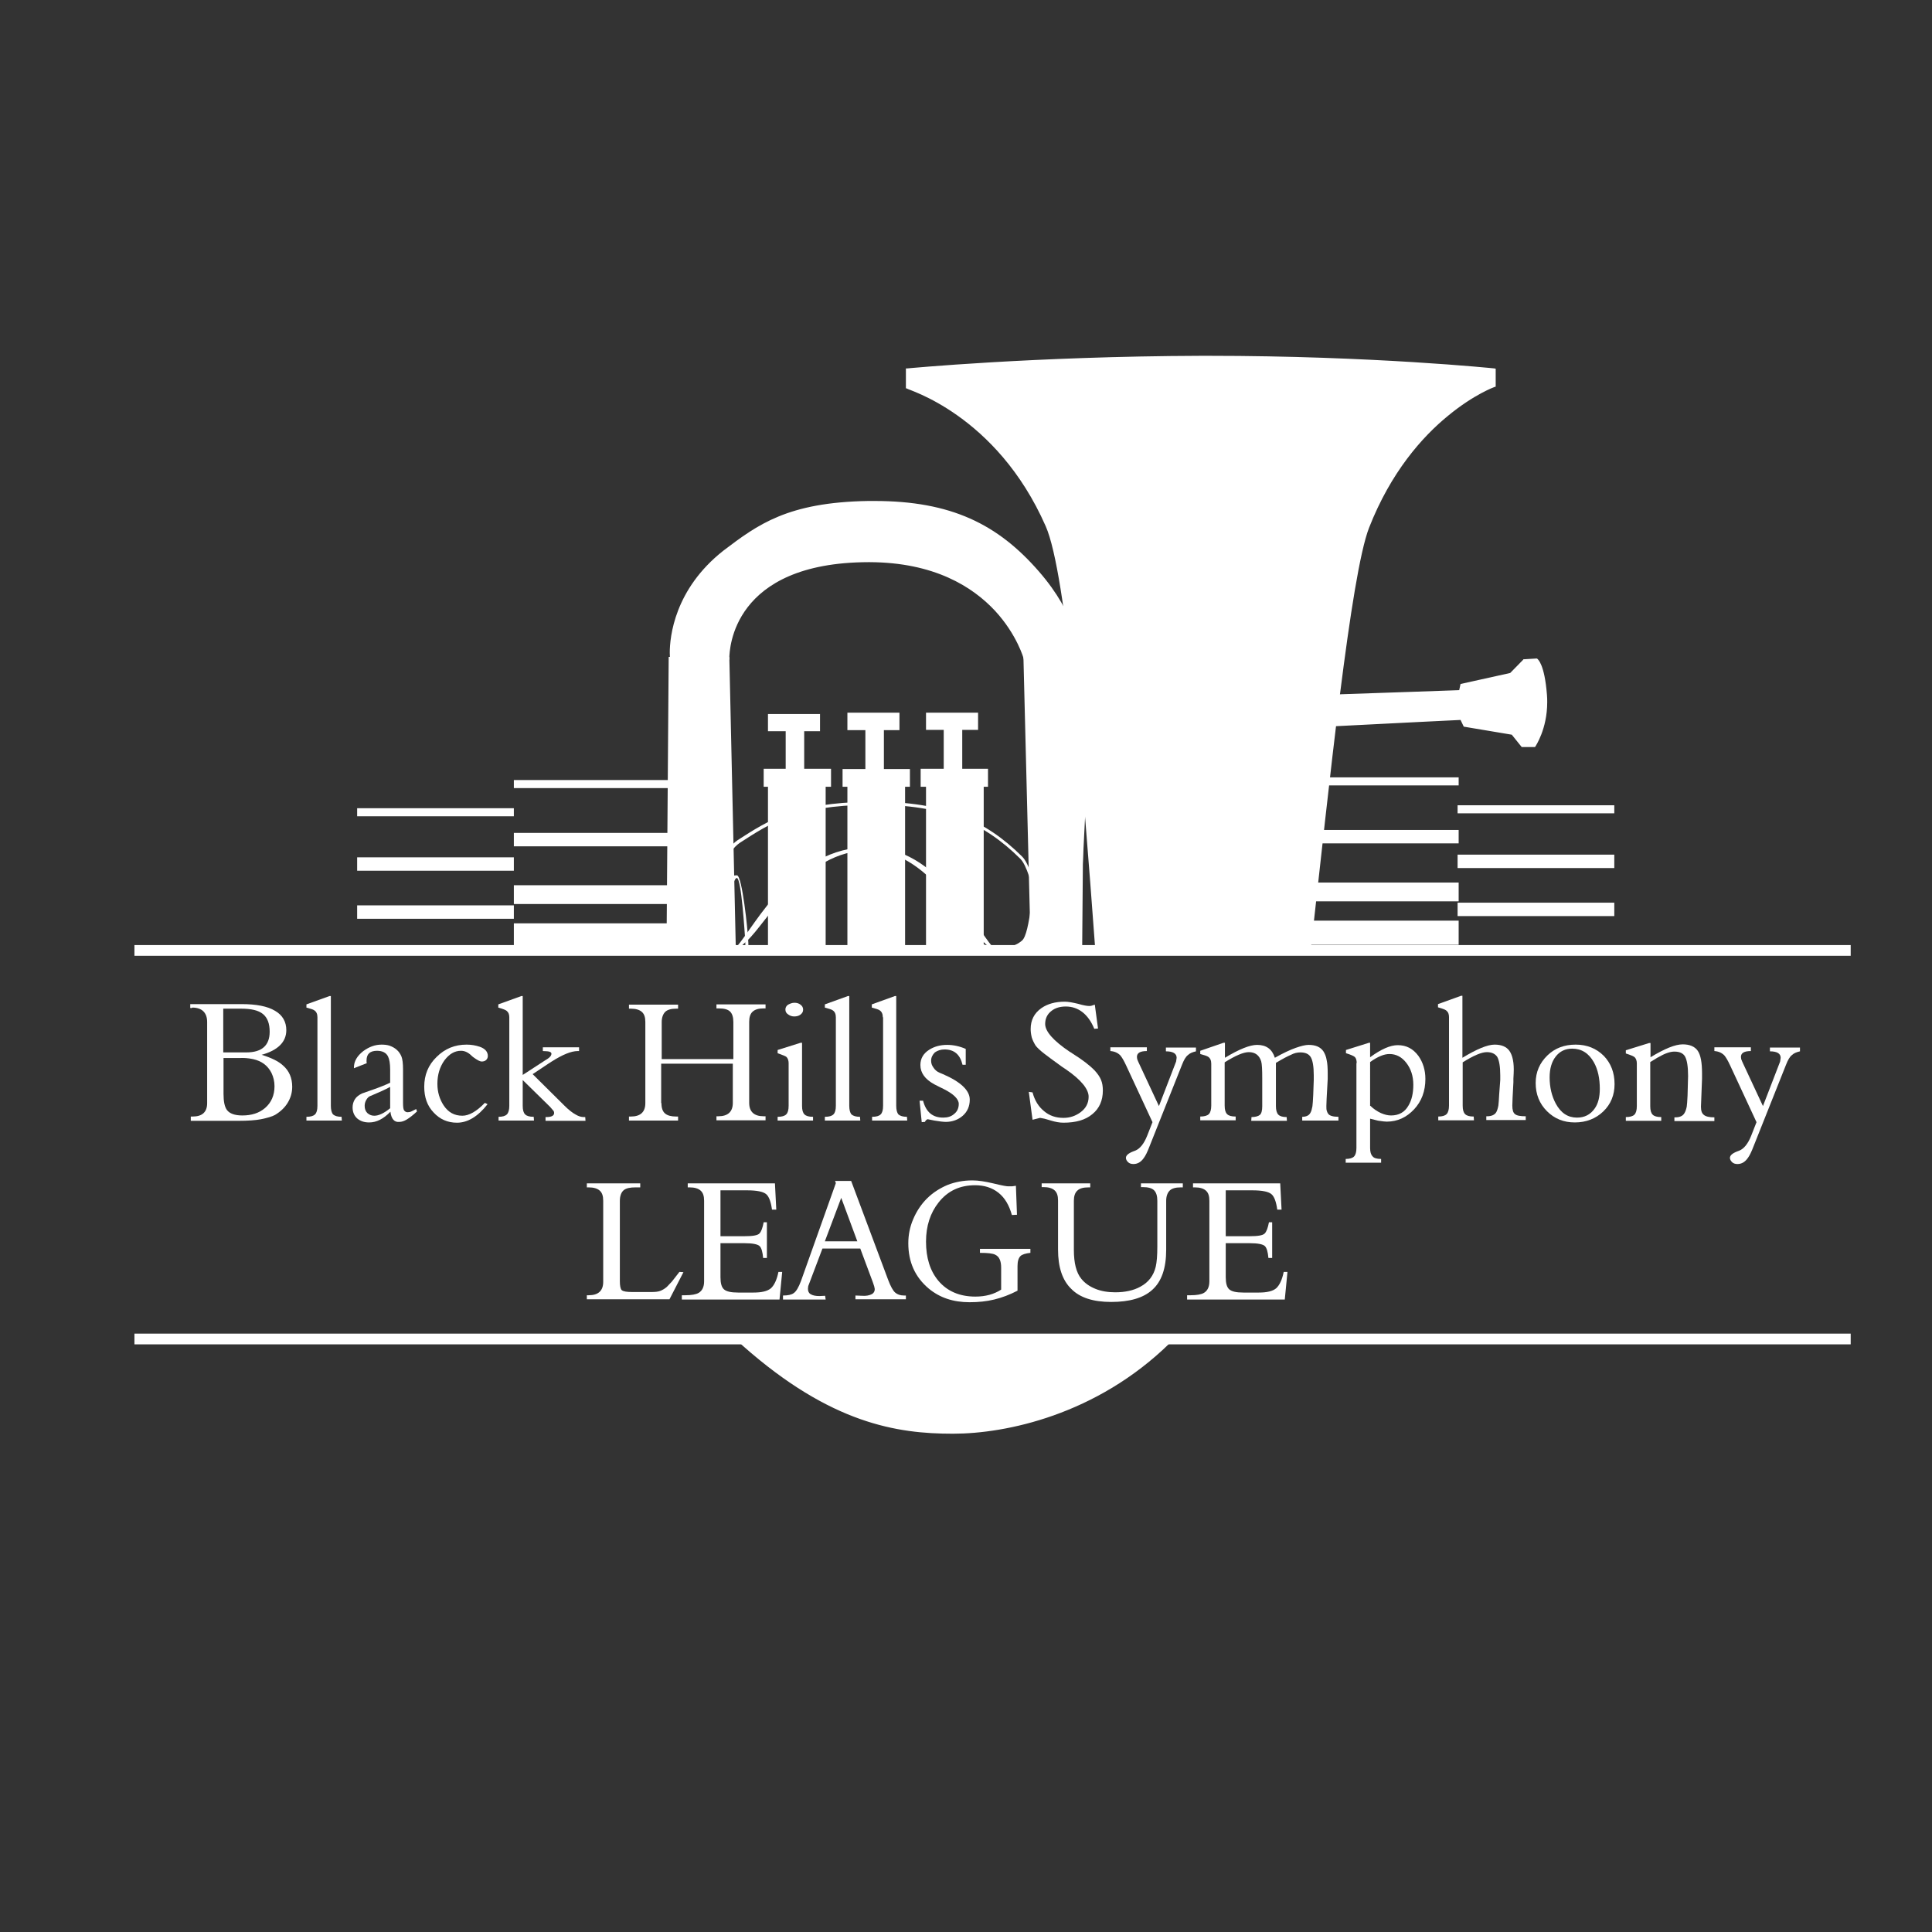 <?xml version="1.0" encoding="utf-8"?>
<!-- Generator: Adobe Illustrator 26.3.1, SVG Export Plug-In . SVG Version: 6.00 Build 0)  -->
<svg version="1.1" id="Layer_1" xmlns="http://www.w3.org/2000/svg" xmlns:xlink="http://www.w3.org/1999/xlink" x="0px" y="0px"
	 viewBox="0 0 720 720" style="enable-background:new 0 0 720 720;" xml:space="preserve">
<rect x="0" y="0" width="720" height="720" fill="#333333" stroke="none"/>
<style type="text/css">
	.st0{fill:#FFFFFF;}
	.st1{stroke:#FFFFFF;stroke-width:4;stroke-miterlimit:10;}
	.st2{stroke:#FFFFFF;stroke-width:3;stroke-miterlimit:10;}
	.st3{stroke:#FFFFFF;stroke-width:5;stroke-miterlimit:10;}
	.st4{stroke:#FFFFFF;stroke-width:7;stroke-miterlimit:10;}
	.st5{stroke:#FFFFFF;stroke-width:9;stroke-miterlimit:10;}
</style>
<g>
	<path class="st0" d="M260,352.9c2.1-5.7,6.5-32.5,15.7-38.8v0c11.6-7.5,21.1-13.8,48-14.2c0.7,0,1.4,0,2.1,0
		c25.6,0,40.8,6.6,54.4,20.1c4.9,4.8,7.9,29.1,9.8,32.8h1.2c-2-3.9-5.1-28.5-10.3-33.6c-13.8-13.7-29.5-20.5-55.2-20.4
		c-0.7,0-1.4,0-2.2,0c-27,0.4-37,6.8-48.6,14.3l0.3,0.5l-0.3-0.5c-9.6,6.5-14.2,33.7-16.3,39.7H260z"/>
	<path class="st0" d="M324.1,315.7c-0.1,0-0.2,0-0.4,0c-27.9,0-42.2,29.2-49.3,37.3h1.5c0.7-0.8,1.5-1.5,2.4-2.3
		c7.7-7,21.4-33.8,45.5-33.8h0.4c21.6,0.1,34.5,26.9,42.1,33.9c0.8,0.8,1.6,1.5,2.3,2.3h1.5C362.9,344.9,349.2,315.7,324.1,315.7z"
		/>
</g>
<g>
	<path class="st0" d="M268.7,352.9c0-2.2,0.1-3.6,0.1-4.2c0.9-0.4,3.6-21.5,5.8-21.5c1.7,0.1,2.9,20.4,3.1,22.8c0,0.9,0.1,1.9,0.1,3
		h1.1c0-1.1,0-2.1-0.1-3c-0.1-2.9-2.2-23.9-4.2-23.8c-3.1,0-6.6,2-6.6,2l-0.3,0.2l0,20.1c0,0,0,1.7-0.1,4.6H268.7z"/>
</g>
<g>
	<path class="st0" d="M270,205.8c12.9-9.7,23.7-17.9,53.6-18.3c29.9-0.5,47.6,8.1,63.2,26.1c15.6,18,14.7,31.9,14.7,31.9l-19.5,0
		c0,0-9.7-36.2-57.9-36.4c-54.1-0.2-52.8,36.4-52.8,36.4l-21,0C250.3,245.4,247.8,223.2,270,205.8z"/>
	<path class="st0" d="M381.6,245.9l-0.1-0.4c0,0-2.4-8.9-10.7-17.9l0,0c-8.4-9-22.7-18-46.7-18.1l0,0c-0.1,0-0.3,0-0.4,0l0,0
		c-51,0.1-51.8,32.7-51.9,35.6l0,0c0,0.1,0,0.1,0,0.1l0,0l0.1,0.6l-22.1,0l-0.1-0.5c0,0-0.1-0.7-0.1-2l0,0c0-5.9,1.7-23.7,20-38.1
		l0,0l0.3,0.4l-0.3-0.4c12.8-9.7,23.9-18,53.9-18.5l0,0c0.8,0,1.6,0,2.4,0l0,0c28.6,0,46,8.7,61.3,26.3l0,0
		c14.1,16.2,14.9,29.2,14.9,31.8l0,0c0,0.3,0,0.5,0,0.5l0,0l0,0.5L381.6,245.9L381.6,245.9z M250.7,243.4c0,0.6,0,1.1,0,1.4l0,0
		l19.9,0c0-2.3,0.7-10.9,7.1-19.2l0,0c6.8-8.8,20.1-17.2,45.9-17.2l0,0c0.1,0,0.3,0,0.4,0l0,0c45.6,0.1,57.1,32.4,58.3,36.4l0,0
		l18.6,0c0-2.7-0.9-15.2-14.6-31l0,0C371.3,196.5,354.4,188,326,188l0,0c-0.8,0-1.6,0-2.4,0l0,0c-29.8,0.5-40.4,8.5-53.3,18.2l0,0
		l0,0C252.3,220.4,250.7,237.7,250.7,243.4L250.7,243.4z"/>
</g>
<g>
	<polygon class="st0" points="402.7,352.9 403.6,245.4 382,245.4 384.6,352.9 	"/>
	<polygon class="st0" points="385.2,352.9 382.6,245.9 403.1,245.9 402.2,352.9 403.3,352.9 404.2,244.8 381.4,244.8 384.1,352.9 	
		"/>
</g>
<g>
	<path class="st0" d="M390.2,195.9c7.8,17.8,14,95.9,18.5,157H488c6.8-60.9,14.8-138.7,21.7-156.3c16.3-41.6,47.1-52.9,47.1-52.9
		v-5.8c0,0-46.9-4.9-109.4-4.7c-62.5,0.2-109.4,4.7-109.4,4.7v6.5C338.1,144.5,371.8,153.9,390.2,195.9z"/>
	<path class="st0" d="M356.9,154.9c10.7,7.6,23.6,20.3,32.8,41.2c7.8,17.6,13.9,95.7,18.4,156.8h1.1
		c-4.5-61.1-10.6-139.3-18.5-157.3c-17.4-39.6-48.2-50.4-52.1-51.6v-5.6c2.4-0.2,13.5-1.2,30.7-2.3c19.5-1.2,46.8-2.3,78.1-2.4
		c1,0,2,0,3,0c57.3,0,100.7,4.2,105.8,4.7v4.9c-3.5,1.4-31.7,13.8-47,53c-6.9,17.8-14.9,95.6-21.7,156.5h1.1
		c6.8-60.9,14.8-138.6,21.6-156.1c8.1-20.7,19.8-33.9,29.5-41.8c9.7-8,17.3-10.7,17.3-10.7l0.4-0.1v-6.7l-0.5-0.1
		c0,0-45.4-4.7-106.4-4.7c-1,0-2,0-3,0c-62.5,0.2-109.4,4.7-109.4,4.7l-0.5,0v7.4l0.4,0.1C337.9,145,346.2,147.3,356.9,154.9z"/>
</g>
<g>
	<path class="st0" d="M382.8,499.7c-36-0.3-72-0.4-108-0.8c0.8,0.8,1.6,1.6,2.4,2.3c32.8,29,57.3,32.6,77.9,32.6
		c19.5,0,52.8-6.9,79.9-33.2C417.7,500.2,400.2,499.9,382.8,499.7z"/>
	<path class="st0" d="M434.3,500.7c-26.9,25.9-59.8,32.6-79.2,32.6c-20.5,0-44.8-3.6-77.5-32.5c-0.7-0.6-1.3-1.2-2-1.9
		c-0.5,0-1.1,0-1.6,0c0.9,0.9,1.9,1.8,2.9,2.7c32.8,29,57.5,32.7,78.1,32.7h0.2c19.7,0,53.4-7,80.7-33.7
		C435.3,500.7,434.8,500.7,434.3,500.7z"/>
</g>
<g>
	<polygon class="st0" points="273.6,352.9 271.2,245.4 249.7,245.4 248.9,352.9 	"/>
	<polygon class="st0" points="249.5,352.9 250.3,245.9 270.7,245.9 273,352.9 274.2,352.9 271.8,244.8 249.2,244.8 248.4,352.9 	"/>
</g>
<g>
	<rect x="286.8" y="292.7" class="st0" width="20.3" height="60.2"/>
	<polygon class="st0" points="287.3,352.9 287.3,293.2 306.5,293.2 306.5,352.9 307.7,352.9 307.7,292.1 286.2,292.1 286.2,352.9 	
		"/>
</g>
<g>
	<rect x="293.4" y="271.9" class="st0" width="5.8" height="15.9"/>
	<path class="st0" d="M292.8,288.4v-17h6.9v16.5v0.6H292.8L292.8,288.4z M299.2,287.9v-0.6V287.9L299.2,287.9z M294,287.3h4.7v-14.8
		H294V287.3L294,287.3z"/>
</g>
<g>
	<rect x="286.8" y="266.6" class="st0" width="18.3" height="5.3"/>
	<path class="st0" d="M286.2,272.5v-6.4h19.4v5.9v0.5H286.2L286.2,272.5z M305,271.9v-0.6V271.9L305,271.9z M287.3,271.4h17.2v-4.2
		h-17.2V271.4L287.3,271.4z"/>
</g>
<g>
	<rect x="316.4" y="292.2" class="st0" width="20.3" height="60.7"/>
	<polygon class="st0" points="316.9,352.9 316.9,292.7 336.2,292.7 336.2,352.9 337.3,352.9 337.3,291.6 315.8,291.6 315.8,352.9 	
		"/>
</g>
<g>
	<rect x="323" y="271.4" class="st0" width="5.8" height="15.9"/>
	<path class="st0" d="M322.5,287.9v-17h6.9v16.5v0.6H322.5L322.5,287.9z M328.8,287.4v-0.5V287.4L328.8,287.4z M323.6,286.8h4.7V272
		h-4.7V286.8L323.6,286.8z"/>
</g>
<g>
	<rect x="316.4" y="266.1" class="st0" width="18.3" height="5.3"/>
	<path class="st0" d="M315.8,272v-6.4h19.4v5.9v0.6H315.8L315.8,272z M334.7,271.4v-0.6V271.4L334.7,271.4z M316.9,270.9h17.2v-4.2
		h-17.2V270.9L316.9,270.9z"/>
</g>
<g>
	<rect x="345.7" y="292.2" class="st0" width="20.3" height="60.7"/>
	<polygon class="st0" points="346.2,352.9 346.2,292.8 365.4,292.8 365.4,352.9 366.6,352.9 366.6,291.6 345.1,291.6 345.1,352.9 	
		"/>
</g>
<g>
	<rect x="352.3" y="271.4" class="st0" width="5.8" height="15.9"/>
	<path class="st0" d="M351.7,287.9v-17h6.9v16.5v0.5H351.7L351.7,287.9z M358.1,287.4v-0.6V287.4L358.1,287.4z M352.8,286.8h4.7V272
		h-4.7V286.8L352.8,286.8z"/>
</g>
<g>
	<rect x="345.7" y="266.1" class="st0" width="18.3" height="5.3"/>
	<path class="st0" d="M345.1,272v-6.4h19.4v5.9v0.5H345.1L345.1,272z M363.9,271.4v-0.5V271.4L363.9,271.4z M346.2,270.9h17.2v-4.2
		h-17.2V270.9L346.2,270.9z"/>
</g>
<g>
	<path class="st0" d="M400.3,352.9c2.1-3.2,3.9-64.9,5.1-68.5c3.6-10.6,6.8-8.8,32.2-10.8c28.2-2.2,107.2-5.9,107.2-5.9l1.2,2.6
		l17.9,3l3.6,4.6h4.3c0,0,5.1-7.5,4.2-18.9c-0.9-11.4-3.4-13-3.4-13l-4.6,0.3l-4.9,5l-18.3,4l-0.5,2.3c0,0-86.9,3.3-116.4,3.3
		c-26.3,0-33.9,3.6-38.1,12.8c-2.6,5.6-2.6,71.9-8.6,77.1c-1.1,0.9-2.2,1.5-3.4,2H400.3z"/>
	<path class="st0" d="M379.2,352.9c0.8-0.4,1.6-0.9,2.4-1.6c6.2-5.4,6.2-71.8,8.7-77.2c4.1-8.9,11.3-12.4,37.6-12.5
		c29.5,0,116.4-3.3,116.4-3.3l0.4,0l0.5-2.4l18.1-4l4.9-5l4.2-0.2c0,0,0.1,0.1,0.2,0.2c0.6,0.8,2.2,3.8,2.8,12.3
		c0.1,0.9,0.1,1.8,0.1,2.7c0,8.6-3.3,14.4-4,15.6h-3.7l-3.6-4.6l-17.8-3l-1.3-2.7l-0.4,0c0,0-79,3.7-107.2,5.9
		c-12.7,1-19.8,1-24.4,2.2c-4.6,1.1-6.5,3.7-8.3,9c-1.2,3.7-3.1,65.4-5.2,68.7h1.3c2-3.1,3.7-64.8,4.9-68.3c1.8-5.2,3.3-7.1,7.5-8.3
		c4.3-1.1,11.5-1.2,24.2-2.2c27.1-2.1,101-5.6,106.8-5.9l1.2,2.5l17.9,3l3.7,4.6h4.9l0.2-0.2c0-0.1,4.4-6.4,4.4-16.5
		c0-0.9,0-1.8-0.1-2.8c-0.9-11.5-3.4-13.2-3.6-13.4l-0.2-0.1l-5,0.3l-0.1,0.2l-4.8,4.9l-18.5,4.1l-0.5,2.3
		c-6.6,0.2-87.7,3.3-115.9,3.3c-26.3,0-34.3,3.7-38.6,13.1c-2.6,5.8-2.6,71.9-8.4,76.9c-1.6,1.4-3.4,2.1-5.2,2.4H379.2z"/>
	<path class="st0" d="M370.4,352.9c-2.4-0.4-4.2-1.1-4.2-1.1l-0.8-0.3v1.4H370.4z"/>
</g>
<g>
	<path class="st0" d="M338.1,145C338.1,145,338.1,145,338.1,145L338.1,145L338.1,145L338.1,145L338.1,145z"/>
</g>
<g>
	<rect x="285.1" y="287.1" class="st0" width="24" height="5.6"/>
	<path class="st0" d="M284.6,293.2v-6.7h25.1v6.1v0.6H284.6L284.6,293.2z M309.1,292.7v-0.6V292.7L309.1,292.7z M285.7,292.1h22.9
		v-4.5h-22.9V292.1L285.7,292.1z"/>
</g>
<g>
	<rect x="287.5" y="287.5" class="st0" width="19.2" height="5"/>
	<path class="st0" d="M287.2,292.7v-5.5h19.7v5.2v0.3H287.2L287.2,292.7z M306.7,292.4v-0.3V292.4L306.7,292.4z M287.7,292.2h18.6
		v-4.4h-18.6V292.2L287.7,292.2z"/>
</g>
<g>
	<rect x="290" y="287.5" class="st0" width="14.2" height="5"/>
	<path class="st0" d="M289.7,292.7v-5.5h14.7v5.2v0.3H289.7L289.7,292.7z M304.2,292.4v-0.3V292.4L304.2,292.4z M290.2,292.2h13.6
		v-4.4h-13.6V292.2L290.2,292.2z"/>
</g>
<g>
	<rect x="292" y="287.5" class="st0" width="10" height="5"/>
	<path class="st0" d="M291.7,292.7v-5.5h10.6v5.2v0.3H291.7L291.7,292.7z M302,292.4v-0.3V292.4L302,292.4z M292.2,292.2h9.5v-4.4
		h-9.5V292.2L292.2,292.2z"/>
</g>
<g>
	<rect x="294.2" y="287.5" class="st0" width="5.5" height="5"/>
	<path class="st0" d="M293.9,292.7v-5.5h6.1v5.2v0.3H293.9L293.9,292.7z M299.7,292.4v-0.3V292.4L299.7,292.4z M294.5,292.2h5v-4.4
		h-5V292.2L294.5,292.2z"/>
</g>
<g>
	<rect x="296.2" y="287.5" class="st0" width="1.7" height="5"/>
	<path class="st0" d="M297.9,292.7h-2v-5.5h0.3h2v5.2v0.3H297.9L297.9,292.7z M297.9,292.4v-0.3V292.4L297.9,292.4z M296.4,292.2
		h1.2v-4.4h-1.2V292.2L296.4,292.2z"/>
</g>
<g>
	<rect x="314.6" y="287.2" class="st0" width="24" height="5.6"/>
	<path class="st0" d="M314,293.3v-6.7h25.1v6.1v0.5H314L314,293.3z M338.5,292.7v-0.6V292.7L338.5,292.7z M315.1,292.2H338v-4.5
		h-22.9V292.2L315.1,292.2z"/>
</g>
<g>
	<rect x="316.9" y="287.6" class="st0" width="19.2" height="5"/>
	<path class="st0" d="M316.6,292.8v-5.5h19.7v5.2v0.3H316.6L316.6,292.8z M336.1,292.5v-0.3V292.5L336.1,292.5z M317.2,292.2h18.6
		v-4.4h-18.6V292.2L317.2,292.2z"/>
</g>
<g>
	<rect x="319.4" y="287.6" class="st0" width="14.2" height="5"/>
	<path class="st0" d="M319.1,292.8v-5.5h14.7v5.2v0.3H319.1L319.1,292.8z M333.6,292.5v-0.3V292.5L333.6,292.5z M319.7,292.2h13.6
		v-4.4h-13.6V292.2L319.7,292.2z"/>
</g>
<g>
	<rect x="321.4" y="287.6" class="st0" width="10" height="5"/>
	<path class="st0" d="M321.1,292.8v-5.5h10.6v5.2v0.3H321.1L321.1,292.8z M331.4,292.5v-0.3V292.5L331.4,292.5z M321.7,292.2h9.5
		v-4.4h-9.5V292.2L321.7,292.2z"/>
</g>
<g>
	<rect x="323.6" y="287.6" class="st0" width="5.5" height="5"/>
	<path class="st0" d="M323.4,292.8v-5.5h6.1v5.2v0.3H323.4L323.4,292.8z M329.2,292.5v-0.3V292.5L329.2,292.5z M323.9,292.2h5v-4.4
		h-5V292.2L323.9,292.2z"/>
</g>
<g>
	<rect x="325.6" y="287.6" class="st0" width="1.7" height="5"/>
	<path class="st0" d="M327.4,292.8h-2v-5.5h0.3h2v5.2v0.3H327.4L327.4,292.8z M327.4,292.5v-0.3V292.5L327.4,292.5z M325.9,292.2
		h1.2v-4.4h-1.2V292.2L325.9,292.2z"/>
</g>
<g>
	<rect x="343.6" y="287.1" class="st0" width="24" height="5.6"/>
	<path class="st0" d="M343.1,293.2v-6.7h25.1v6.1v0.6H343.1L343.1,293.2z M367.6,292.7v-0.6V292.7L367.6,292.7z M344.2,292.1H367
		v-4.5h-22.9V292.1L344.2,292.1z"/>
</g>
<g>
	<rect x="346" y="287.5" class="st0" width="19.2" height="5"/>
	<path class="st0" d="M345.7,292.7v-5.5h19.7v5.2v0.3H345.7L345.7,292.7z M365.1,292.4v-0.3V292.4L365.1,292.4z M346.2,292.2h18.6
		l0-4.4h-18.6V292.2L346.2,292.2z"/>
</g>
<g>
	<rect x="348.5" y="287.5" class="st0" width="14.2" height="5"/>
	<path class="st0" d="M348.2,292.7v-5.5h14.7v5.2v0.3H348.2L348.2,292.7z M362.7,292.4v-0.3V292.4L362.7,292.4z M348.7,292.2h13.6
		l0-4.4h-13.6V292.2L348.7,292.2z"/>
</g>
<g>
	<rect x="350.4" y="287.5" class="st0" width="10" height="5"/>
	<path class="st0" d="M350.2,292.7v-5.5h10.6v5.2v0.3H350.2L350.2,292.7z M360.5,292.4v-0.3V292.4L360.5,292.4z M350.7,292.2h9.5
		l0-4.4h-9.5V292.2L350.7,292.2z"/>
</g>
<g>
	<rect x="352.7" y="287.5" class="st0" width="5.5" height="5"/>
	<path class="st0" d="M352.4,292.7v-5.5h6.1v5.2v0.3H352.4L352.4,292.7z M358.2,292.4v-0.3V292.4L358.2,292.4z M353,292.2h5l0-4.4
		h-5V292.2L353,292.2z"/>
</g>
<g>
	<rect x="354.7" y="287.5" class="st0" width="1.7" height="5"/>
	<path class="st0" d="M356.4,292.7h-2v-5.5h0.3h2v5.2v0.3H356.4L356.4,292.7z M356.4,292.4v-0.3V292.4L356.4,292.4z M354.9,292.2
		h1.2v-4.4h-1.2V292.2L354.9,292.2z"/>
</g>
<g>
	<path class="st0" d="M71.1,417.6v-1.5h0.7c3.6,0,5.4-1.7,5.4-5v-30.2c0-1.8-0.5-3.1-1.4-4c-0.9-0.9-2.3-1.4-4.1-1.4l-0.2,0.1
		l-0.3,0.1l-0.3-0.1v-1.4H90c5.5,0,9.7,0.8,12.5,2.5c2.8,1.6,4.2,4.1,4.2,7.2c0,4.4-3.1,7.5-9.2,9.2c3.6,1.1,6.3,2.4,8,4
		c2.3,2,3.4,4.7,3.4,7.9c0,2.2-0.6,4.2-1.7,6c-1.1,1.8-2.7,3.3-4.7,4.5c-1.1,0.6-2.8,1.1-5.2,1.6c-2.1,0.4-4.9,0.6-8.5,0.6H71.1z
		 M83.3,392.2h8.5c5.8,0,8.7-2.6,8.7-7.7c0-3-0.8-5.2-2.5-6.6c-1.7-1.4-4.4-2-8.2-2h-1.2h-0.8h-4.6V392.2z M83.3,394.2v13.4
		c0,2.9,0.4,4.9,1.3,6.1c1,1.3,2.9,2,5.7,2c3.5,0,6.3-0.9,8.5-2.8c2.3-2,3.5-4.7,3.5-8.1c0-1.8-0.4-3.4-1.1-4.9
		c-1.4-2.8-3.7-4.5-6.9-5.2c-1.9-0.4-3.6-0.5-5.1-0.4h-1.2H83.3z"/>
	<path class="st0" d="M118.3,379.1c0-1.2-0.4-2.1-1.2-2.6c-0.4-0.3-1.4-0.6-2.9-1v-1.2l8.6-3.1h0.5v40.9c0,1.5,0.3,2.6,0.8,3.2
		c0.7,0.6,1.7,0.9,3.2,0.9l0.1,1.4h-13.2v-1.4c1.6,0,2.6-0.3,3.2-0.9c0.6-0.6,0.9-1.6,0.9-3.2V379.1z"/>
	<path class="st0" d="M145.5,414.3c-2.6,2.7-5.2,4-7.9,4c-1.9,0-3.3-0.5-4.5-1.5c-1.1-1-1.7-2.4-1.7-4.1c0-1.1,0.3-2.2,0.9-3.1
		c0.5-0.8,1.4-1.5,2.6-2.1l4-1.4c2.6-0.9,4.8-1.8,6.5-2.6v-4.9c0-2.3-0.3-3.9-0.8-4.9c-0.7-1.4-2.1-2.1-4.1-2.1
		c-2.6,0-3.9,1.2-3.9,3.6v0.6l0.1,0.4l-4.8,1.9v-0.3c0-2.3,1.2-4.3,3.5-6.1c2.2-1.6,4.4-2.4,6.8-2.4c1.1,0,2.1,0.1,3,0.4
		c2.2,0.8,3.6,2.1,4.4,4c0.4,1,0.6,2.6,0.6,4.9v12.3c0,1.5,0.1,2.5,0.4,2.9s0.7,0.7,1.3,0.7c0.5,0,1-0.1,1.4-0.3l1.8-0.9l0.3,0.9
		c-1.5,1.4-2.8,2.4-3.8,3c-1,0.6-1.9,0.9-2.8,0.9C147,418.3,145.8,417,145.5,414.3z M145.5,405c-2.2,1.2-4.3,2.1-6.2,2.9l-1.4,0.6
		c-0.5,0.2-1,0.7-1.4,1.4c-0.4,0.7-0.6,1.4-0.6,2.2c0,1.1,0.3,2,1,2.7c0.8,0.7,1.6,1,2.6,1c1.6,0,3.6-0.9,5.9-2.8V405z"/>
	<path class="st0" d="M181.7,411.5c-3.6,4.6-7.4,6.9-11.4,6.9c-3.5,0-6.4-1.3-8.7-3.8c-2.4-2.5-3.5-5.7-3.5-9.6
		c0-4.4,1.5-8.1,4.6-11.1c3.1-3.1,6.8-4.6,11.2-4.6c1.8,0,3.4,0.3,4.9,0.8c2,0.7,3,1.9,3,3.4c0,0.6-0.2,1.1-0.6,1.5
		c-0.4,0.4-1,0.6-1.7,0.6c-0.6,0-1.6-0.5-3.1-1.6l-0.5-0.4l-0.1-0.1c-1.3-1.3-2.6-1.9-4-1.9c-2.4,0-4.4,1.2-6.2,3.6
		c-1.7,2.4-2.6,5.3-2.6,8.7c0,3,0.8,5.7,2.3,8c1.7,2.6,4,3.9,7,3.9c2.5,0,5.3-1.6,8.4-4.8L181.7,411.5z"/>
	<path class="st0" d="M194.8,412.1c0,1.6,0.3,2.6,0.9,3.2c0.6,0.6,1.6,0.9,3.2,0.9l0.1,1.4h-13.2v-1.4c1.5,0,2.5-0.3,3.1-0.9
		c0.6-0.6,0.9-1.7,0.9-3.2v-33c0-1-0.3-1.8-0.8-2.2c-0.4-0.5-1.5-0.9-3.3-1.4v-1.2l8.6-3.1h0.5v29.4l8.3-5.4
		c1.6-0.9,2.4-1.7,2.4-2.5c0-0.5-0.5-0.8-1.4-0.9c-0.4,0-1-0.1-1.8-0.1v-1.4h13.5v1.4h-0.5c-2.4,0-5.6,1.3-9.7,3.9l-1.4,0.9
		l-5.7,3.8l11.8,11.7c1.6,1.6,3,2.7,4.3,3.4c1,0.6,2,0.9,3,0.9h0.5l0.1,1.4h-14.9v-1.4h0.3c1.9,0,2.9-0.5,2.9-1.5
		c0-0.4-0.1-0.7-0.3-0.9l-1.2-1.4l-10.2-10V412.1z"/>
	<path class="st0" d="M246.5,411.1c0,1.9,0.5,3.2,1.4,3.9c0.8,0.7,2.2,1.1,4.1,1.1h0.7v1.5h-18.3v-1.5h0.7c3.6,0,5.4-1.7,5.4-5
		v-30.2c0-1.8-0.4-3-1.3-3.8s-2.3-1.2-4.1-1.2h-0.7v-1.5h18.3v1.5H252c-1.9,0-3.3,0.4-4.1,1.2s-1.3,2.1-1.3,3.8v13.8h26.7v-13.8
		c0-1.8-0.4-3.1-1.2-3.9c-0.8-0.8-2.2-1.2-4.2-1.2H267v-1.5h18.3v1.5h-0.7c-1.9,0-3.2,0.4-4.1,1.2c-0.9,0.8-1.3,2.1-1.3,3.8v30.2
		c0,3.3,1.8,5,5.4,5h0.7v1.5H267v-1.5h0.7c3.6,0,5.4-1.7,5.4-5v-14.6h-26.7V411.1z"/>
	<path class="st0" d="M293.9,396.2c0-1-0.3-1.8-0.8-2.3c-0.3-0.3-1.4-0.7-3.3-1.4v-1.2l8.6-2.7h0.5v23.5c0,1.6,0.3,2.6,0.9,3.2
		c0.6,0.6,1.6,0.9,3.2,0.9v1.4h-13.2v-1.4c1.6,0,2.6-0.3,3.2-0.9c0.6-0.6,0.9-1.6,0.9-3.2V396.2z M296.1,373.7
		c0.8,0,1.6,0.2,2.2,0.7c0.7,0.5,1,1.1,1,1.9c0,0.8-0.4,1.4-1.1,1.9c-0.6,0.4-1.3,0.6-2.2,0.6c-0.8,0-1.5-0.2-2.2-0.7
		c-0.8-0.5-1.1-1.1-1.1-1.9c0-0.7,0.3-1.3,1-1.8C294.5,374,295.2,373.7,296.1,373.7z"/>
	<path class="st0" d="M311.5,379.1c0-1.2-0.4-2.1-1.2-2.6c-0.4-0.3-1.4-0.6-2.9-1v-1.2l8.6-3.1h0.5v40.9c0,1.5,0.3,2.6,0.8,3.2
		c0.7,0.6,1.7,0.9,3.2,0.9l0.1,1.4h-13.2v-1.4c1.6,0,2.6-0.3,3.2-0.9c0.6-0.6,0.9-1.6,0.9-3.2V379.1z"/>
	<path class="st0" d="M329,379.1c0-1.2-0.4-2.1-1.2-2.6c-0.4-0.3-1.4-0.6-2.9-1v-1.2l8.6-3.1h0.5v40.9c0,1.5,0.3,2.6,0.8,3.2
		c0.7,0.6,1.7,0.9,3.2,0.9l0.1,1.4H325v-1.4c1.6,0,2.6-0.3,3.2-0.9c0.6-0.6,0.9-1.6,0.9-3.2V379.1z"/>
	<path class="st0" d="M342.7,410.2h1.3c1.1,4.2,3.5,6.3,7.5,6.3c1.6,0,3-0.4,4-1.3c1.2-0.9,1.8-2.2,1.8-3.8c0-1.8-1.9-3.7-5.7-5.6
		c-0.9-0.4-2-1-3.4-1.7c-3.5-1.9-5.2-4.3-5.2-7.2c0-2.4,1.1-4.3,3.3-5.7c1.9-1.2,4.1-1.8,6.7-1.8c2.3,0,4.6,0.5,6.9,1.5v5.9h-1.2
		c-0.9-3.8-3.1-5.7-6.7-5.7c-1.4,0-2.6,0.4-3.6,1.1c-0.9,0.9-1.4,1.9-1.4,3.1c0,1,0.3,1.8,0.9,2.6c0.5,0.8,1.3,1.5,2.3,1.9l1.2,0.5
		c6.7,2.9,10,6.1,10,9.5c0,2.5-0.9,4.5-2.6,6s-3.9,2.3-6.3,2.3c-1,0-2.5-0.2-4.3-0.5l-2.5-0.5c-0.5,0.2-0.8,0.5-1,1l-1.2,0.1
		L342.7,410.2z"/>
	<path class="st0" d="M384.8,417.3l-1.4-10.4l1.4,0.2c0.8,3,2.2,5.3,4.3,7c2,1.7,4.4,2.5,7.2,2.5c2.4,0,4.5-0.7,6.4-2.1
		c2-1.5,3-3.4,3-5.8c0-2.8-2.8-6.3-8.5-10.2l-1.5-1c-3.3-2.4-5.5-4-6.5-4.8c-1.7-1.3-2.8-2.4-3.3-3.1c-0.6-1-1.1-2-1.4-3
		c-0.3-1.2-0.4-2.3-0.4-3.1c0-3.3,1.3-5.9,4-7.8c2.3-1.6,5.2-2.4,8.7-2.4c1.3,0,2.9,0.3,5,0.8c2,0.6,3.4,0.8,4,0.8
		c0.5,0,0.8,0,1-0.1l1.2-0.4l1.2,8.9l-1.4,0.1c-1.1-2.7-2.6-4.8-4.4-6.2c-1.8-1.4-3.9-2.1-6.2-2.1c-2.1,0-3.9,0.5-5.3,1.6
		c-1.6,1.2-2.4,2.9-2.4,4.9c0,2.8,3.1,6.3,9.2,10.4l0.2,0.1l0.9,0.6c3.5,2.2,6.3,4.3,8.2,6.3c1,1.1,1.8,2.2,2.3,3.4
		c0.5,1.2,0.7,2.5,0.7,4c0,3.7-1.3,6.7-3.9,8.8c-2.6,2.2-6.2,3.2-10.8,3.2c-1.5,0-3-0.3-4.7-0.8c-1.1-0.3-1.9-0.6-2.4-0.7
		c-0.3-0.1-0.8-0.1-1.6-0.3L386,417L384.8,417.3z"/>
	<path class="st0" d="M429.5,418.2l-9.9-21.3c-0.8-1.7-1.5-2.9-2.1-3.6c-0.9-0.9-2.1-1.5-3.7-1.6v-1.4h13.6v1.4
		c-2.5,0-3.7,0.7-3.7,2.2l0.1,0.8l0.4,1l7.7,16.5l6.4-16.6l0.2-1.4c0-1.6-1.4-2.4-4-2.4v-1.4h11.2v1.4c-1.3,0.3-2.3,0.7-3,1.4
		c-0.8,0.6-1.5,1.8-2.2,3.6l-12.1,30.4c-0.8,2.1-1.5,3.5-2.1,4.3c-1.1,1.6-2.4,2.3-3.9,2.3c-0.8,0-1.5-0.2-2-0.7
		c-0.5-0.5-0.8-1-0.8-1.6c0-0.9,0.9-1.7,2.7-2.4l0.8-0.3c1.7-0.7,3.2-2.5,4.4-5.5L429.5,418.2z"/>
	<path class="st0" d="M470.4,401.9c0-3.3-0.1-5.4-0.4-6.4c-0.7-2.2-2.2-3.4-4.6-3.4c-2,0-5,1.3-9,3.8v16.1c0,1.6,0.3,2.6,0.9,3.2
		c0.6,0.6,1.6,0.9,3.2,0.9v1.4h-13.2v-1.4c1.5,0,2.6-0.3,3.2-0.9s0.9-1.7,0.9-3.2v-15.6c0-1.2-0.4-2.1-1.2-2.6
		c-0.5-0.3-1.4-0.6-2.9-1v-1.2l8.7-3h0.5v5.6c5.3-3.2,9.3-4.8,12-4.8c3.4,0,5.6,1.6,6.6,4.8c3.2-1.8,5.8-3,7.8-3.7
		c2-0.7,3.6-1.1,4.8-1.1c2.6,0,4.4,0.8,5.5,2.4c0.5,0.8,1,1.9,1.2,3.2c0.3,1.3,0.4,3,0.4,5.1v2l-0.4,7.3l-0.1,2.8
		c0,0.8,0,1.4,0.2,1.9c0.1,0.4,0.3,0.7,0.5,1c0.5,0.7,1.8,1.1,3.8,1.1v1.4h-13.5v-1.4c1.5,0,2.5-0.5,3-1.4c0.4-0.6,0.6-1.5,0.8-2.5
		c0.1-0.7,0.2-2.1,0.3-4.2l0.2-5.6v-1.8c0-3.3-0.4-5.5-1.1-6.7c-0.7-1.2-2-1.8-3.9-1.8c-1.2,0-2.4,0.3-3.5,0.9
		c-1.2,0.5-3.1,1.5-5.6,3v16.1c0,1.5,0.3,2.6,0.9,3.2c0.6,0.6,1.6,0.9,3.1,0.9l0.1,1.4h-13.3l0.1-1.4c1.4,0,2.5-0.3,3.1-0.8
		s0.9-1.6,0.9-3.2V401.9z"/>
	<path class="st0" d="M505.6,396.2c0-1-0.2-1.8-0.7-2.3c-0.5-0.4-1.6-0.9-3.3-1.4v-1.2l8.6-2.7h0.4v5.4c4.1-3,7.5-4.5,10.3-4.5
		c3.2,0,5.7,1.3,7.7,4c1.7,2.4,2.6,5.3,2.6,8.6c0,4.5-1.4,8.3-4.2,11.3c-2.8,3-6.2,4.6-10.2,4.6c-0.5,0-1.5-0.1-2.8-0.3
		c-0.3,0-0.6-0.1-1-0.2c-0.3-0.1-1.1-0.3-2.4-0.6v10.9c0,1.5,0.3,2.5,0.9,3.1c0.5,0.7,1.6,1,3.2,1v1.4h-13.2v-1.4
		c1.5,0,2.5-0.3,3.1-0.9c0.6-0.6,0.9-1.7,0.9-3.2V396.2z M510.7,412.1c1.2,1.2,2.6,2.1,3.9,2.7c1.4,0.6,2.6,0.9,3.8,0.9
		c2.9,0,5.1-1.2,6.5-3.7c1.2-2,1.8-4.6,1.8-7.7c0-3.3-0.9-6-2.6-8.2s-3.8-3.3-6.3-3.3c-0.9,0-2,0.2-3.2,0.7s-2.5,1.2-4,2.3V412.1z"
		/>
	<path class="st0" d="M559.1,402.5v-1.8c0-3.2-0.4-5.5-1.1-6.8c-0.8-1.2-2.1-1.8-3.9-1.8c-2,0-5,1.3-9,3.8v16.1
		c0,1.6,0.3,2.6,0.9,3.2c0.6,0.6,1.6,0.9,3.2,0.9l0.1,1.4H536v-1.4c1.5,0,2.5-0.3,3.1-0.9c0.6-0.6,0.9-1.7,0.9-3.2v-33
		c0-1-0.3-1.8-0.8-2.2c-0.4-0.5-1.5-0.9-3.3-1.4v-1.2l8.6-3.1h0.5v23.1c5.3-3.2,9.3-4.9,12-4.9c2.6,0,4.4,0.8,5.5,2.3
		c1.2,1.7,1.8,4.5,1.6,8.4l-0.1,2v1.3l-0.3,5.8l-0.1,2.9c0,1.6,0.3,2.7,1,3.2c0.7,0.6,2.1,0.8,4,0.8v1.4h-14.7v-1.4h0.3
		c1.6,0,2.8-0.5,3.4-1.5c0.3-0.5,0.6-1.4,0.8-2.5c0.1-0.7,0.2-2.1,0.3-4.1L559.1,402.5z"/>
	<path class="st0" d="M601.7,404c0,4.1-1.4,7.5-4.2,10.2s-6.4,4.1-10.6,4.1c-4.2,0-7.6-1.4-10.4-4.2c-2.8-2.8-4.2-6.3-4.2-10.5
		c0-4.1,1.5-7.5,4.4-10.3c2.8-2.7,6.3-4,10.5-4c4.2,0,7.7,1.4,10.5,4.2C600.3,396.2,601.7,399.7,601.7,404z M596.2,405.8
		c0-3.9-0.7-7.2-2.2-9.9c-1.9-3.4-4.6-5.1-8.1-5.1c-2.6,0-4.6,1-6.1,2.9c-1.5,1.9-2.3,4.5-2.3,7.8c0,3.7,0.8,7,2.3,9.8
		c1.9,3.5,4.5,5.2,7.9,5.2c2.8,0,5-1.1,6.6-3.4C595.6,411.3,596.2,408.8,596.2,405.8z"/>
	<path class="st0" d="M629.1,401c0-3.5-0.4-5.9-1.1-7.2c-0.7-1.3-2.1-1.9-4-1.9c-1.6,0-3.6,0.7-6,2.1c-0.3,0.1-1.3,0.8-3,1.8v16.4
		c0,1.6,0.3,2.6,0.9,3.2c0.6,0.6,1.6,0.9,3.2,0.9v1.4h-13.2v-1.4c1.5,0,2.6-0.3,3.2-0.9s0.9-1.7,0.9-3.2v-15.9c0-1-0.3-1.8-0.8-2.3
		c-0.3-0.3-1.4-0.8-3.3-1.4v-1.2l8.7-2.7h0.5v5.3c5.3-3.2,9.2-4.8,12-4.8c2.6,0,4.5,0.8,5.6,2.4c1.1,1.6,1.6,4.4,1.6,8.4v2
		l-0.4,10.4c0,1.5,0.3,2.5,1.1,3.1c0.7,0.6,2,0.9,3.9,0.9v1.4H624v-1.4h0.3c1.7,0,2.8-0.5,3.4-1.5c0.4-0.6,0.7-1.5,0.9-2.5
		c0.1-0.6,0.2-2,0.3-4.1L629.1,401z"/>
	<path class="st0" d="M654.6,418.2l-9.9-21.3c-0.8-1.7-1.5-2.9-2.1-3.6c-0.9-0.9-2.1-1.5-3.7-1.6v-1.4h13.6v1.4
		c-2.5,0-3.7,0.7-3.7,2.2l0.1,0.8l0.4,1l7.7,16.5l6.4-16.6l0.2-1.4c0-1.6-1.4-2.4-4-2.4v-1.4h11.2v1.4c-1.3,0.3-2.3,0.7-3,1.4
		c-0.8,0.6-1.5,1.8-2.2,3.6l-12.1,30.4c-0.8,2.1-1.5,3.5-2.1,4.3c-1.1,1.6-2.4,2.3-3.9,2.3c-0.8,0-1.5-0.2-2-0.7
		c-0.5-0.5-0.8-1-0.8-1.6c0-0.9,0.9-1.7,2.7-2.4l0.8-0.3c1.7-0.7,3.2-2.5,4.4-5.5L654.6,418.2z"/>
</g>
<line class="st1" x1="50.1" y1="499" x2="689.7" y2="499"/>
<g>
	<path class="st0" d="M231,477.4c0,1.7,0.2,2.9,0.7,3.4c0.6,0.5,1.9,0.7,4,0.7h6.9c1.5,0,2.6-0.1,3.4-0.4c0.8-0.3,1.7-0.8,2.5-1.5
		l1.9-2l2.8-3.6l1.5,0.1l-5.2,10.1h-30.8v-1.5h0.7c3.6,0,5.4-1.7,5.4-5v-30.2c0-1.8-0.4-3-1.3-3.8s-2.3-1.2-4.1-1.2h-0.7V441h19.9
		v1.5H238h-1.2c-2,0-3.4,0.3-4.3,1c-1,0.8-1.5,2.2-1.5,4.1V477.4z"/>
	<path class="st0" d="M254.1,484.2v-1.5h1.3c2.3,0,4-0.3,5-0.9c1.3-0.8,2-2.2,2-4.3v-30c0-1.8-0.4-3-1.3-3.8
		c-0.9-0.8-2.3-1.2-4.1-1.2h-0.7V441h32.5l0.5,9.8h-1.6c-0.4-2.9-1.1-4.9-2.2-5.8c-1.1-0.9-3.4-1.4-7.1-1.4h-9.9v17.1h8.9
		c3.1,0,4.9-0.3,5.6-1c0.7-0.7,1.2-2.1,1.6-4.2h1.2v13.3h-1.4c-0.2-2.2-0.6-3.7-1.3-4.4s-2.6-1.1-5.7-1.1h-8.9V476
		c0,2.2,0.4,3.7,1.3,4.5s2.6,1.2,5.3,1.2h5.7c3,0,5.2-0.5,6.5-1.6c1.2-1.1,2.2-3.1,2.8-6.1h1.4l-1,10.3H254.1z"/>
	<path class="st0" d="M291.8,484.2v-1.4c1.9,0,3.2-0.3,4-0.9c0.9-0.6,1.8-2.1,2.7-4.5l13-36.5l-0.3-0.8h6L331,477
		c0.9,2.4,1.8,4,2.6,4.7s1.9,1.1,3.3,1.1h0.7v1.4h-18.8v-1.4l2.5,0.1c1.4,0.1,2.6-0.1,3.6-0.6c0.7-0.4,1.1-1,1.1-1.9l-0.2-1
		l-0.5-1.5l-4.7-12.6h-14.1l-5.3,14l-0.1,1c0,0.9,0.3,1.6,1,2c0.8,0.5,1.9,0.7,3.3,0.7l2.1-0.1l0.2,1.4H291.8z M307.4,462.6h12.1
		l-6-16.2L307.4,462.6z"/>
	<path class="st0" d="M379.2,481c-2.9,1.5-5.8,2.6-8.7,3.3s-5.9,1-9.2,1c-6.1,0-11.1-1.7-15.2-5.1c-5.1-4.3-7.6-9.9-7.6-16.9
		c0-3.1,0.6-6.1,1.8-8.9c1.3-3.1,3.1-5.7,5.1-7.7c2.3-2.3,4.9-3.9,7.7-5.1c2.8-1.1,5.9-1.7,9.3-1.7c2.2,0,4.7,0.4,7.7,1.1
		c3.3,0.8,5.3,1.2,5.9,1.1h1.2l1.4-0.2l0.4,10.8l-1.9,0.1c-1-3.6-2.6-6.4-5-8.3s-5.3-2.8-8.7-2.8c-5.7,0-10.2,2.1-13.6,6.4
		c-3.1,3.9-4.7,8.8-4.7,14.6c0,6,1.5,10.9,4.6,14.6c3.3,3.9,7.9,5.9,13.8,5.9c3.8,0,7-0.9,9.6-2.6v-8.2c0-2.5-0.7-4.1-2.2-4.8
		c-0.9-0.5-2.9-0.7-5.7-0.7v-1.5H384v1.5c-1.8,0.2-3.1,0.6-3.7,1.2c-0.7,0.7-1.1,1.9-1.1,3.7V481z"/>
	<path class="st0" d="M406.3,441v1.5h-0.7c-1.9,0-3.3,0.4-4.1,1.2c-0.9,0.8-1.3,2.1-1.3,3.8v18.3c0,4.9,0.9,8.5,2.8,10.8
		c1.3,1.6,3,2.8,5.2,3.7c2.2,0.9,4.7,1.3,7.4,1.3c3.7,0,6.9-0.7,9.4-2.1c3-1.6,4.9-4.1,5.7-7.4c0.4-1.7,0.6-4.2,0.6-7.5v-17.1
		c0-1.8-0.4-3.1-1.2-3.9c-0.8-0.8-2.2-1.2-4.2-1.2h-0.7V441h15.6v1.5H440c-1.9,0-3.3,0.4-4.1,1.2s-1.3,2.1-1.3,3.8v18.3
		c0,6.8-1.7,11.8-5.2,14.9c-3.3,3-8.4,4.5-15.3,4.5c-6.7,0-11.7-1.6-14.9-4.9c-3.3-3.2-4.9-8.1-4.9-14.6v-18.3c0-1.8-0.4-3-1.3-3.8
		s-2.3-1.2-4.1-1.2h-0.7V441H406.3z"/>
	<path class="st0" d="M442.4,484.2v-1.5h1.3c2.3,0,4-0.3,5-0.9c1.3-0.8,2-2.2,2-4.3v-30c0-1.8-0.4-3-1.3-3.8s-2.3-1.2-4.1-1.2h-0.7
		V441h32.5l0.5,9.8H476c-0.4-2.9-1.1-4.9-2.2-5.8c-1.1-0.9-3.4-1.4-7.1-1.4h-9.9v17.1h8.9c3.1,0,4.9-0.3,5.6-1
		c0.7-0.7,1.2-2.1,1.6-4.2h1.2v13.3h-1.4c-0.2-2.2-0.6-3.7-1.3-4.4c-0.7-0.7-2.6-1.1-5.7-1.1h-8.9V476c0,2.2,0.4,3.7,1.3,4.5
		c0.9,0.8,2.6,1.2,5.3,1.2h5.7c3,0,5.2-0.5,6.5-1.6c1.2-1.1,2.2-3.1,2.8-6.1h1.4l-1,10.3H442.4z"/>
</g>
<line class="st1" x1="50.1" y1="354.2" x2="689.7" y2="354.2"/>
<g>
	<line class="st2" x1="191.5" y1="292.2" x2="249.9" y2="292.2"/>
	<line class="st3" x1="191.5" y1="312.9" x2="249.9" y2="312.9"/>
	<line class="st4" x1="191.5" y1="333.4" x2="249.9" y2="333.4"/>
	<line class="st5" x1="191.5" y1="348.6" x2="249.9" y2="348.6"/>
</g>
<g>
	<line class="st2" x1="133.1" y1="302.7" x2="191.5" y2="302.7"/>
	<line class="st3" x1="133.1" y1="322" x2="191.5" y2="322"/>
	<line class="st3" x1="133.1" y1="339.9" x2="191.5" y2="339.9"/>
</g>
<g>
	<g>
		<line class="st2" x1="485.2" y1="291.2" x2="543.6" y2="291.2"/>
		<line class="st3" x1="485.2" y1="311.8" x2="543.6" y2="311.8"/>
		<line class="st4" x1="485.2" y1="332.4" x2="543.6" y2="332.4"/>
		<line class="st5" x1="485.2" y1="347.6" x2="543.6" y2="347.6"/>
	</g>
	<g>
		<line class="st2" x1="543.2" y1="301.6" x2="601.6" y2="301.6"/>
		<line class="st3" x1="543.2" y1="321" x2="601.6" y2="321"/>
		<line class="st3" x1="543.2" y1="338.9" x2="601.6" y2="338.9"/>
	</g>
</g>
</svg>
